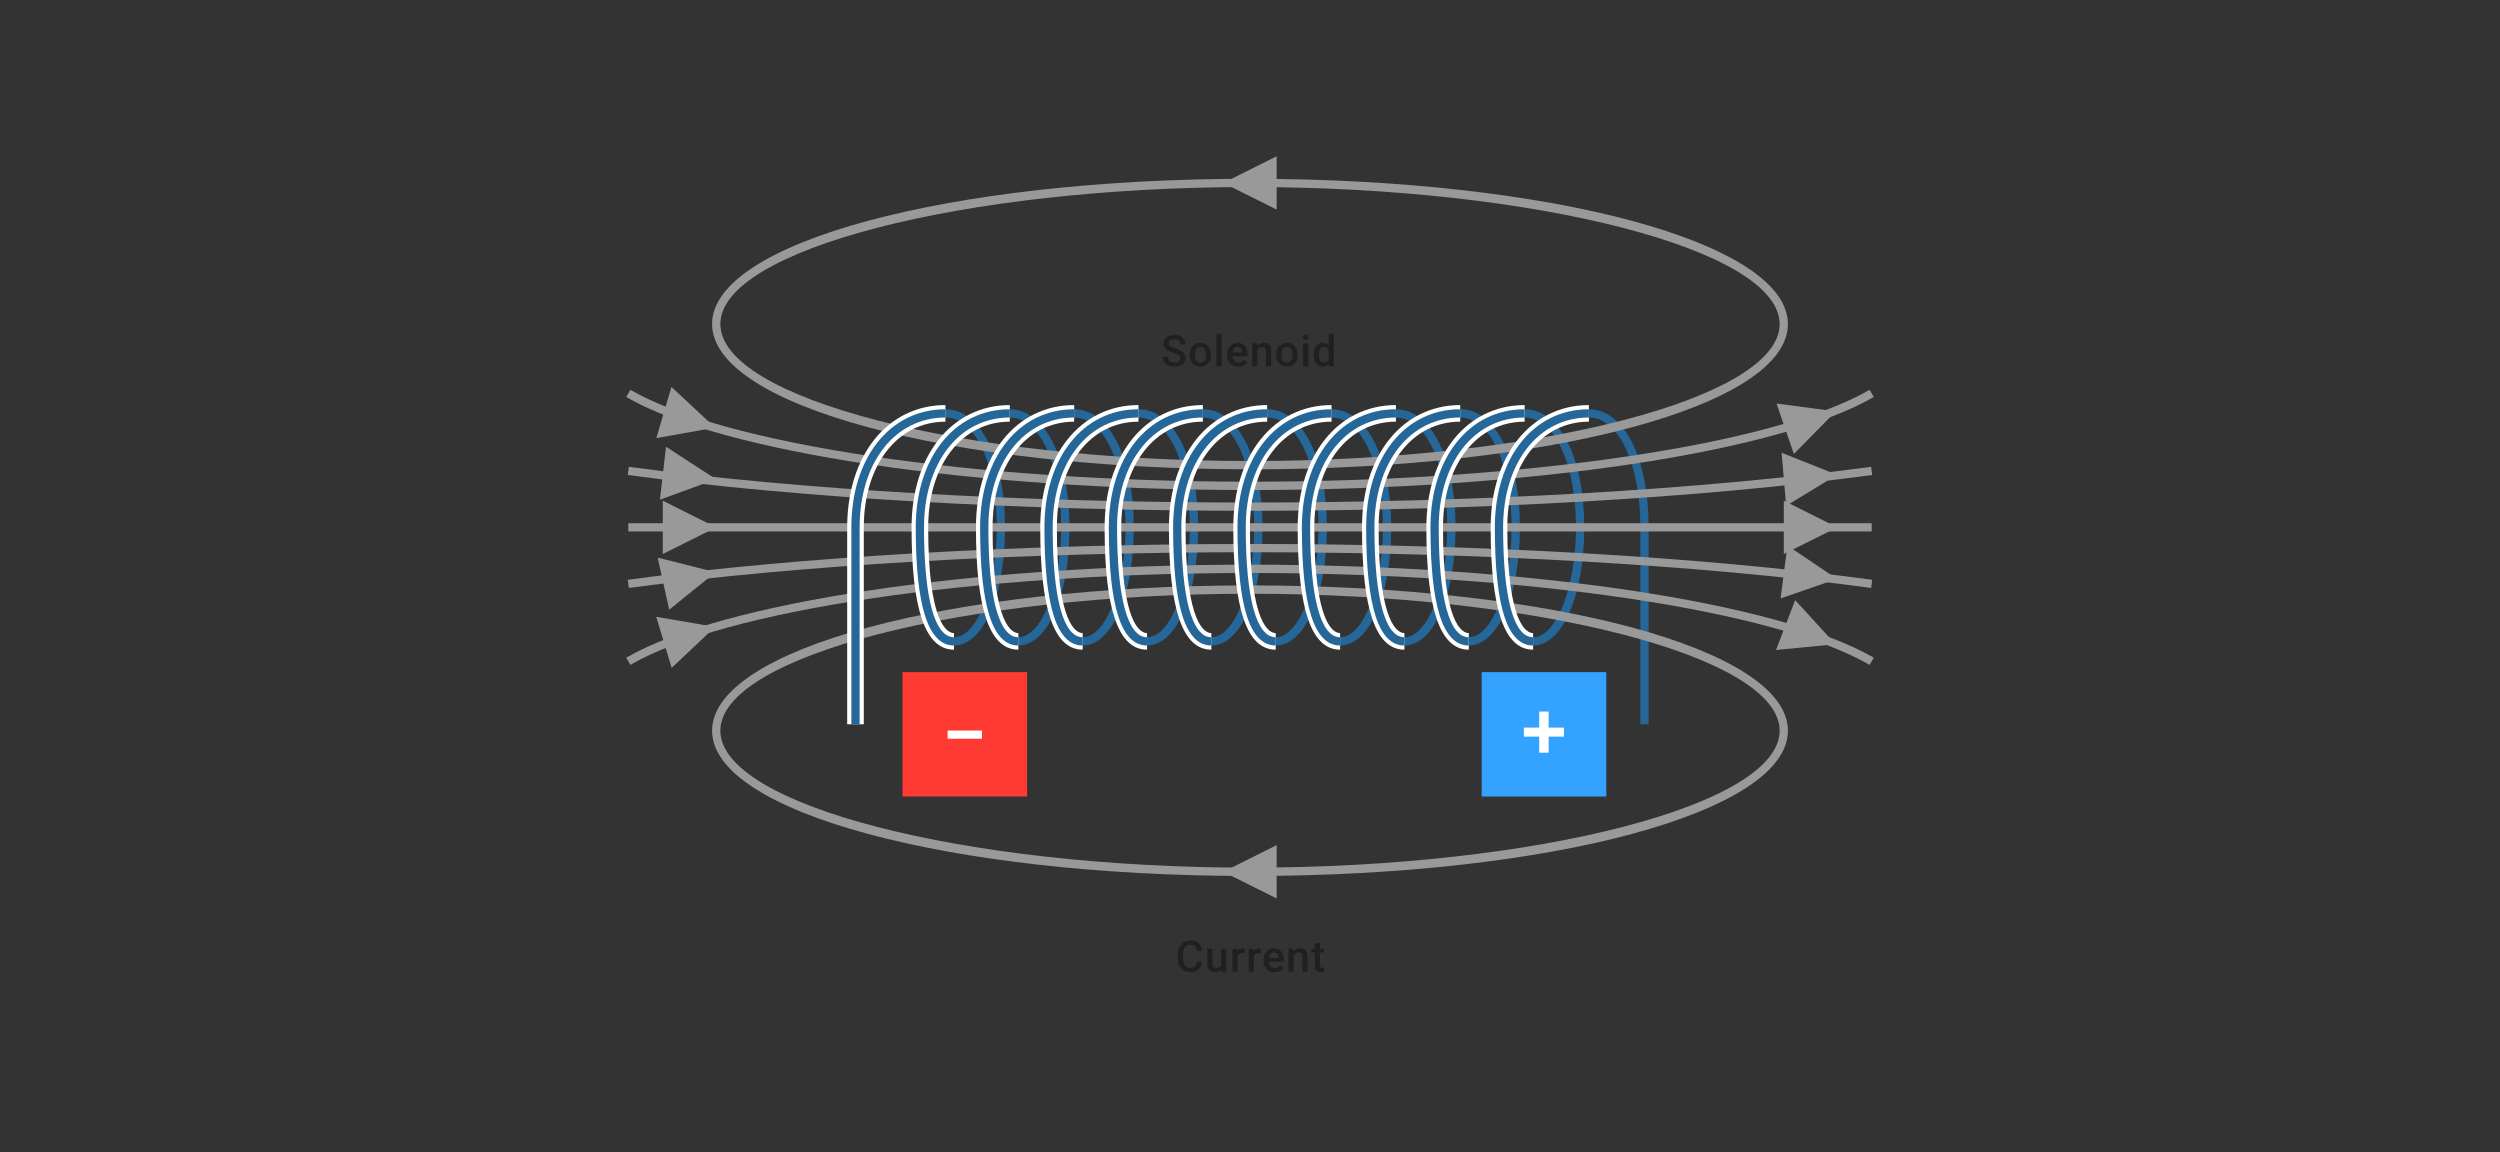 <svg width="1024" height="472" viewBox="0 0 1024 472" fill="none" xmlns="http://www.w3.org/2000/svg">
<rect x="0" y="0" width="1024" height="472" fill="#333333" stroke="none"/>
<g clip-path="url(#clip0_1430_772)">
<path d="M601.62 264.402V261.02C611.148 261.02 619.157 240.414 619.157 216.016C619.157 189.942 610.294 171.012 598.074 171.012V167.63C612.478 167.63 622.545 187.54 622.545 216.016C622.545 244.491 613.333 264.402 601.588 264.402H601.62Z" fill="#266799"/>
<path d="M575.25 264.402V261.02C584.778 261.02 592.787 240.414 592.787 216.016C592.787 189.942 583.924 171.012 571.704 171.012V167.63C586.108 167.63 596.175 187.54 596.175 216.016C596.175 244.491 586.963 264.402 575.218 264.402H575.25Z" fill="#266799"/>
<path d="M548.912 264.402V261.02C558.44 261.02 566.449 240.414 566.449 216.016C566.449 189.942 557.585 171.012 545.366 171.012V167.63C559.77 167.63 569.836 187.54 569.836 216.016C569.836 244.491 560.624 264.402 548.88 264.402H548.912Z" fill="#266799"/>
<path d="M522.542 264.402V261.02C532.07 261.02 540.079 240.414 540.079 216.016C540.079 189.942 531.216 171.012 518.996 171.012V167.63C533.4 167.63 543.467 187.54 543.467 216.016C543.467 244.491 534.255 264.402 522.51 264.402H522.542Z" fill="#266799"/>
<path d="M496.172 264.402V261.02C505.7 261.02 513.741 240.414 513.741 216.016C513.741 189.942 504.877 171.012 492.658 171.012V167.63C507.062 167.63 517.128 187.54 517.128 216.016C517.128 244.491 507.916 264.402 496.172 264.402Z" fill="#266799"/>
<path d="M469.833 264.402V261.02C479.362 261.02 487.371 240.414 487.371 216.016C487.371 189.942 478.507 171.012 466.288 171.012V167.63C480.692 167.63 490.758 187.54 490.758 216.016C490.758 244.491 481.546 264.402 469.802 264.402H469.833Z" fill="#266799"/>
<path d="M443.464 264.402V261.02C452.992 261.02 461.001 240.414 461.001 216.016C461.001 189.942 452.137 171.012 439.918 171.012V167.63C454.322 167.63 464.389 187.54 464.389 216.016C464.389 244.491 455.176 264.402 443.432 264.402H443.464Z" fill="#266799"/>
<path d="M417.125 264.402V261.02C426.654 261.02 434.663 240.414 434.663 216.016C434.663 189.942 425.799 171.012 413.58 171.012V167.63C427.984 167.63 438.05 187.54 438.05 216.016C438.05 244.491 428.838 264.402 417.094 264.402H417.125Z" fill="#266799"/>
<path d="M390.755 264.402V261.02C400.284 261.02 408.293 240.414 408.293 216.016C408.293 189.942 399.429 171.012 387.21 171.012V167.63C401.614 167.63 411.68 187.54 411.68 216.016C411.68 244.491 402.468 264.402 390.724 264.402H390.755Z" fill="#266799"/>
<path d="M627.958 264.402V261.02C637.487 261.02 645.527 240.414 645.527 216.016C645.527 189.942 636.664 171.012 624.444 171.012V167.63C638.848 167.63 648.915 187.54 648.915 216.016C648.915 244.491 639.703 264.402 627.958 264.402Z" fill="#266799"/>
<path d="M675.284 296.669H671.897V216.016C671.897 189.942 663.033 171.012 650.814 171.012V167.63C665.218 167.63 675.284 187.54 675.284 216.016V296.669Z" fill="#266799"/>
<path d="M369.672 326.251H420.703V275.305H369.672V326.251Z" fill="#FF3A33"/>
<path d="M388.16 299.229H402.215V302.58H388.16V299.229Z" fill="white"/>
<path d="M606.906 326.251H657.937V275.305H606.906V326.251Z" fill="#33A3FF"/>
<path d="M630.459 301.726H624.191V298.029H630.459V291.455H634.321V298.029H640.589V301.726H634.321V308.3H630.459V301.726Z" fill="white"/>
<path d="M522.922 346.162V368L501.047 357.097L522.922 346.162Z" fill="#999999"/>
<path d="M522.922 64V85.838L501.047 74.935L522.922 64Z" fill="#999999"/>
<path d="M271.474 226.919V205.081L293.348 216.016L271.474 226.919Z" fill="#999999"/>
<path d="M275.114 273.567L268.783 252.645L292.905 256.785L275.114 273.567Z" fill="#999999"/>
<path d="M274.101 249.738L269.384 228.405L293.095 234.378L274.101 249.738Z" fill="#999999"/>
<path d="M268.846 179.45L275.019 158.496L292.905 175.151L268.846 179.45Z" fill="#999999"/>
<path d="M270.302 204.67L272.803 182.989L293.285 196.295L270.302 204.67Z" fill="#999999"/>
<path d="M730.652 226.919V205.081L752.526 216.016L730.652 226.919Z" fill="#999999"/>
<path d="M727.454 266.235L735.305 245.818L751.798 263.864L727.454 266.235Z" fill="#999999"/>
<path d="M729.322 245.123L732.14 223.475L752.431 237.128L729.322 245.123Z" fill="#999999"/>
<path d="M734.767 185.929L727.676 165.291L751.925 168.515L734.767 185.929Z" fill="#999999"/>
<path d="M731.601 207.198L729.765 185.455L752.463 194.493L731.601 207.198Z" fill="#999999"/>
<path d="M512 192.218C388.444 192.218 291.67 166.081 291.67 132.707C291.67 99.334 388.444 73.228 512 73.228C635.555 73.228 732.33 99.365 732.33 132.739C732.33 166.113 635.555 192.25 512 192.25V192.218ZM512 76.61C394.396 76.61 295.058 102.304 295.058 132.739C295.058 163.174 394.396 188.836 512 188.836C629.604 188.836 728.942 163.142 728.942 132.739C728.942 102.336 629.604 76.61 512 76.61Z" fill="#999999"/>
<path d="M512 358.803C388.444 358.803 291.67 332.667 291.67 299.293C291.67 265.919 388.444 239.782 512 239.782C635.555 239.782 732.33 265.919 732.33 299.293C732.33 332.667 635.555 358.803 512 358.803ZM512 243.195C394.396 243.195 295.058 268.89 295.058 299.293C295.058 329.696 394.396 355.39 512 355.39C629.604 355.39 728.942 329.696 728.942 299.293C728.942 268.89 629.604 243.195 512 243.195Z" fill="#999999"/>
<path d="M258.209 272.334L256.5 269.395C295.786 246.609 398.448 231.281 512 231.281C625.552 231.281 728.214 246.609 767.5 269.395L765.791 272.334C726.98 249.832 625.014 234.694 512 234.694C398.986 234.694 297.02 249.801 258.209 272.334Z" fill="#999999"/>
<path d="M766.424 240.825C696.336 231.375 605.988 226.192 512 226.192C418.012 226.192 327.664 231.407 257.576 240.825L257.133 237.475C327.347 228.025 417.885 222.811 512 222.811C606.115 222.811 696.653 228.025 766.867 237.475L766.424 240.825Z" fill="#999999"/>
<path d="M512 209.221C417.885 209.221 327.347 204.006 257.133 194.557L257.576 191.207C327.664 200.656 418.012 205.839 512 205.839C605.988 205.839 696.336 200.625 766.424 191.207L766.867 194.557C696.653 204.006 606.115 209.221 512 209.221Z" fill="#999999"/>
<path d="M512 200.719C398.448 200.719 295.786 185.423 256.5 162.605L258.209 159.666C297.02 182.168 399.018 197.306 512 197.306C624.982 197.306 726.98 182.168 765.791 159.666L767.5 162.605C728.214 185.391 625.552 200.719 512 200.719Z" fill="#999999"/>
<path d="M766.645 214.309H257.355V217.691H766.645V214.309Z" fill="#999999"/>
<path d="M627.958 266.108C616.245 266.108 610.578 249.737 610.578 216.016C610.578 186.529 627.135 165.923 650.814 165.923V172.718C631.124 172.718 617.385 190.511 617.385 216.016C617.385 256.185 625.489 259.314 627.958 259.314V266.108Z" fill="white"/>
<path d="M601.62 266.108C589.907 266.108 584.24 249.737 584.24 216.016C584.24 186.529 600.797 165.923 624.476 165.923V172.718C604.785 172.718 591.046 190.511 591.046 216.016C591.046 256.185 599.15 259.314 601.62 259.314V266.108Z" fill="white"/>
<path d="M575.25 266.108C563.537 266.108 557.87 249.737 557.87 216.016C557.87 186.529 574.427 165.923 598.106 165.923V172.718C578.415 172.718 564.677 190.511 564.677 216.016C564.677 256.185 572.781 259.314 575.25 259.314V266.108Z" fill="white"/>
<path d="M548.912 266.108C537.199 266.108 531.532 249.737 531.532 216.016C531.532 186.529 548.088 165.923 571.768 165.923V172.718C552.077 172.718 538.338 190.511 538.338 216.016C538.338 256.185 546.442 259.314 548.912 259.314V266.108Z" fill="white"/>
<path d="M522.542 266.108C510.829 266.108 505.162 249.737 505.162 216.016C505.162 186.529 521.719 165.923 545.398 165.923V172.718C525.707 172.718 511.968 190.511 511.968 216.016C511.968 256.185 520.072 259.314 522.542 259.314V266.108Z" fill="white"/>
<path d="M496.172 266.108C484.459 266.108 478.792 249.737 478.792 216.016C478.792 186.529 495.349 165.923 519.028 165.923V172.718C499.337 172.718 485.598 190.511 485.598 216.016C485.598 256.185 493.703 259.314 496.172 259.314V266.108Z" fill="white"/>
<path d="M469.833 266.108C458.121 266.108 452.454 249.737 452.454 216.016C452.454 186.529 469.01 165.923 492.69 165.923V172.718C472.999 172.718 459.26 190.511 459.26 216.016C459.26 256.185 467.364 259.314 469.833 259.314V266.108Z" fill="white"/>
<path d="M443.464 266.108C431.751 266.108 426.084 249.737 426.084 216.016C426.084 186.529 442.64 165.923 466.32 165.923V172.718C446.629 172.718 432.89 190.511 432.89 216.016C432.89 256.185 440.994 259.314 443.464 259.314V266.108Z" fill="white"/>
<path d="M417.125 266.108C405.412 266.108 399.746 249.737 399.746 216.016C399.746 186.529 416.302 165.923 439.981 165.923V172.718C420.291 172.718 406.552 190.511 406.552 216.016C406.552 256.185 414.656 259.314 417.125 259.314V266.108Z" fill="white"/>
<path d="M390.755 266.108C379.043 266.108 373.376 249.737 373.376 216.016C373.376 186.529 389.932 165.923 413.611 165.923V172.718C393.921 172.718 380.182 190.511 380.182 216.016C380.182 256.185 388.286 259.314 390.755 259.314V266.108Z" fill="white"/>
<path d="M353.812 296.67H347.006V216.016C347.006 186.529 363.562 165.923 387.242 165.923V172.718C367.551 172.718 353.812 190.511 353.812 216.016V296.67Z" fill="white"/>
<path d="M627.958 264.402C617.416 264.402 612.288 248.568 612.288 216.016C612.288 187.509 628.116 167.63 650.814 167.63V171.012C630.142 171.012 615.675 189.532 615.675 216.016C615.675 245.028 620.044 261.02 627.958 261.02V264.402Z" fill="#266799"/>
<path d="M601.62 264.402C591.078 264.402 585.918 248.568 585.918 216.016C585.918 187.509 601.746 167.63 624.444 167.63V171.012C603.772 171.012 589.305 189.532 589.305 216.016C589.305 245.028 593.674 261.02 601.588 261.02V264.402H601.62Z" fill="#266799"/>
<path d="M575.25 264.402C564.708 264.402 559.58 248.568 559.58 216.016C559.58 187.509 575.408 167.63 598.106 167.63V171.012C577.434 171.012 562.967 189.532 562.967 216.016C562.967 245.028 567.336 261.02 575.25 261.02V264.402Z" fill="#266799"/>
<path d="M548.912 264.402C538.37 264.402 533.242 248.568 533.242 216.016C533.242 187.509 549.07 167.63 571.768 167.63V171.012C551.096 171.012 536.629 189.532 536.629 216.016C536.629 245.028 540.997 261.02 548.912 261.02V264.402Z" fill="#266799"/>
<path d="M522.542 264.402C512 264.402 506.872 248.568 506.872 216.016C506.872 187.509 522.7 167.63 545.398 167.63V171.012C524.726 171.012 510.259 189.532 510.259 216.016C510.259 245.028 514.628 261.02 522.542 261.02V264.402Z" fill="#266799"/>
<path d="M496.172 264.402C485.63 264.402 480.502 248.568 480.502 216.016C480.502 187.509 496.33 167.63 519.028 167.63V171.012C498.356 171.012 483.889 189.532 483.889 216.016C483.889 245.028 488.258 261.02 496.172 261.02V264.402Z" fill="#266799"/>
<path d="M469.834 264.402C459.292 264.402 454.164 248.568 454.164 216.016C454.164 187.509 469.992 167.63 492.69 167.63V171.012C472.018 171.012 457.551 189.532 457.551 216.016C457.551 245.028 461.919 261.02 469.834 261.02V264.402Z" fill="#266799"/>
<path d="M443.464 264.402C432.922 264.402 427.794 248.568 427.794 216.016C427.794 187.509 443.622 167.63 466.32 167.63V171.012C445.648 171.012 431.181 189.532 431.181 216.016C431.181 245.028 435.549 261.02 443.464 261.02V264.402Z" fill="#266799"/>
<path d="M417.125 264.402C406.584 264.402 401.455 248.568 401.455 216.016C401.455 187.509 417.284 167.63 439.981 167.63V171.012C419.31 171.012 404.843 189.532 404.843 216.016C404.843 245.028 409.211 261.02 417.125 261.02V264.402Z" fill="#266799"/>
<path d="M390.755 264.402C380.214 264.402 375.085 248.568 375.085 216.016C375.085 187.509 390.914 167.63 413.611 167.63V171.012C392.94 171.012 378.473 189.532 378.473 216.016C378.473 245.028 382.841 261.02 390.755 261.02V264.402Z" fill="#266799"/>
<path d="M352.103 296.669H348.716V216.016C348.716 187.509 364.544 167.63 387.242 167.63V171.012C366.57 171.012 352.103 189.532 352.103 216.016V296.669Z" fill="#266799"/>
<path d="M483.435 146.744C483.435 146.484 483.395 146.252 483.313 146.05C483.238 145.847 483.102 145.662 482.905 145.494C482.709 145.326 482.431 145.164 482.072 145.008C481.719 144.846 481.268 144.681 480.718 144.513C480.116 144.328 479.56 144.123 479.051 143.897C478.547 143.665 478.107 143.399 477.731 143.098C477.355 142.791 477.063 142.441 476.854 142.048C476.646 141.648 476.542 141.188 476.542 140.667C476.542 140.152 476.649 139.683 476.863 139.261C477.083 138.838 477.393 138.474 477.792 138.167C478.197 137.854 478.675 137.614 479.224 137.446C479.774 137.273 480.382 137.186 481.048 137.186C481.985 137.186 482.793 137.36 483.47 137.707C484.153 138.054 484.676 138.52 485.041 139.105C485.412 139.689 485.597 140.334 485.597 141.041H483.435C483.435 140.624 483.345 140.256 483.166 139.938C482.992 139.614 482.726 139.359 482.367 139.174C482.014 138.989 481.566 138.896 481.022 138.896C480.506 138.896 480.078 138.974 479.737 139.131C479.395 139.287 479.141 139.498 478.973 139.764C478.805 140.031 478.721 140.332 478.721 140.667C478.721 140.905 478.776 141.122 478.886 141.318C478.996 141.509 479.164 141.689 479.389 141.857C479.615 142.019 479.899 142.172 480.24 142.317C480.582 142.461 480.984 142.6 481.447 142.733C482.147 142.942 482.758 143.173 483.279 143.428C483.8 143.677 484.234 143.96 484.581 144.279C484.928 144.597 485.189 144.959 485.362 145.364C485.536 145.763 485.623 146.218 485.623 146.727C485.623 147.259 485.516 147.74 485.302 148.168C485.087 148.591 484.781 148.952 484.381 149.253C483.988 149.549 483.513 149.777 482.958 149.939C482.408 150.095 481.794 150.174 481.117 150.174C480.509 150.174 479.91 150.093 479.32 149.931C478.735 149.768 478.203 149.523 477.723 149.193C477.242 148.857 476.86 148.44 476.577 147.942C476.293 147.439 476.151 146.851 476.151 146.18H478.33C478.33 146.591 478.4 146.941 478.539 147.231C478.683 147.52 478.883 147.757 479.138 147.942C479.392 148.122 479.687 148.255 480.023 148.342C480.365 148.429 480.729 148.472 481.117 148.472C481.626 148.472 482.052 148.4 482.393 148.255C482.74 148.11 483.001 147.908 483.175 147.647C483.348 147.387 483.435 147.086 483.435 146.744ZM487.298 145.407V145.208C487.298 144.531 487.396 143.903 487.593 143.324C487.79 142.739 488.074 142.233 488.444 141.805C488.82 141.37 489.277 141.035 489.816 140.797C490.36 140.554 490.973 140.433 491.656 140.433C492.345 140.433 492.958 140.554 493.497 140.797C494.041 141.035 494.501 141.37 494.877 141.805C495.253 142.233 495.54 142.739 495.737 143.324C495.933 143.903 496.032 144.531 496.032 145.208V145.407C496.032 146.085 495.933 146.713 495.737 147.291C495.54 147.87 495.253 148.377 494.877 148.811C494.501 149.239 494.044 149.575 493.505 149.818C492.967 150.055 492.357 150.174 491.674 150.174C490.985 150.174 490.368 150.055 489.824 149.818C489.286 149.575 488.829 149.239 488.453 148.811C488.076 148.377 487.79 147.87 487.593 147.291C487.396 146.713 487.298 146.085 487.298 145.407ZM489.39 145.208V145.407C489.39 145.83 489.434 146.229 489.521 146.605C489.607 146.982 489.743 147.312 489.929 147.595C490.114 147.879 490.351 148.102 490.64 148.264C490.93 148.426 491.274 148.507 491.674 148.507C492.061 148.507 492.397 148.426 492.681 148.264C492.97 148.102 493.207 147.879 493.393 147.595C493.578 147.312 493.714 146.982 493.801 146.605C493.893 146.229 493.939 145.83 493.939 145.407V145.208C493.939 144.791 493.893 144.397 493.801 144.027C493.714 143.651 493.575 143.318 493.384 143.029C493.199 142.739 492.961 142.514 492.672 142.351C492.388 142.184 492.05 142.1 491.656 142.1C491.263 142.1 490.921 142.184 490.632 142.351C490.348 142.514 490.114 142.739 489.929 143.029C489.743 143.318 489.607 143.651 489.521 144.027C489.434 144.397 489.39 144.791 489.39 145.208ZM500.381 136.665V150H498.28V136.665H500.381ZM507.17 150.174C506.475 150.174 505.847 150.061 505.286 149.835C504.73 149.604 504.255 149.282 503.862 148.871C503.474 148.46 503.176 147.977 502.968 147.422C502.759 146.866 502.655 146.267 502.655 145.624V145.277C502.655 144.542 502.762 143.877 502.976 143.28C503.19 142.684 503.489 142.175 503.871 141.752C504.253 141.324 504.704 140.997 505.225 140.771C505.746 140.546 506.31 140.433 506.918 140.433C507.589 140.433 508.177 140.546 508.68 140.771C509.184 140.997 509.6 141.315 509.93 141.726C510.266 142.132 510.515 142.615 510.677 143.176C510.845 143.738 510.929 144.357 510.929 145.034V145.928H503.671V144.426H508.863V144.261C508.851 143.885 508.776 143.532 508.637 143.202C508.504 142.872 508.298 142.606 508.02 142.404C507.743 142.201 507.372 142.1 506.909 142.1C506.562 142.1 506.252 142.175 505.98 142.325C505.714 142.47 505.491 142.681 505.312 142.959C505.132 143.237 504.993 143.573 504.895 143.966C504.802 144.354 504.756 144.791 504.756 145.277V145.624C504.756 146.035 504.811 146.417 504.921 146.77C505.037 147.118 505.205 147.422 505.425 147.682C505.645 147.942 505.911 148.148 506.223 148.298C506.536 148.443 506.892 148.515 507.291 148.515C507.795 148.515 508.243 148.414 508.637 148.212C509.03 148.009 509.372 147.723 509.661 147.352L510.764 148.42C510.561 148.715 510.298 148.999 509.974 149.271C509.65 149.537 509.253 149.754 508.784 149.922C508.321 150.09 507.783 150.174 507.17 150.174ZM514.991 142.612V150H512.899V140.606H514.87L514.991 142.612ZM514.618 144.956L513.941 144.947C513.947 144.282 514.039 143.671 514.219 143.115C514.404 142.56 514.659 142.082 514.983 141.683C515.313 141.284 515.706 140.977 516.163 140.763C516.621 140.543 517.13 140.433 517.691 140.433C518.143 140.433 518.551 140.496 518.915 140.624C519.286 140.745 519.601 140.945 519.862 141.223C520.128 141.501 520.331 141.862 520.47 142.308C520.608 142.748 520.678 143.289 520.678 143.932V150H518.577V143.923C518.577 143.471 518.51 143.115 518.377 142.855C518.25 142.589 518.062 142.401 517.813 142.291C517.57 142.175 517.266 142.117 516.901 142.117C516.543 142.117 516.221 142.192 515.938 142.343C515.654 142.493 515.414 142.699 515.217 142.959C515.026 143.22 514.879 143.521 514.774 143.862C514.67 144.204 514.618 144.568 514.618 144.956ZM522.77 145.407V145.208C522.77 144.531 522.868 143.903 523.065 143.324C523.262 142.739 523.545 142.233 523.916 141.805C524.292 141.37 524.749 141.035 525.287 140.797C525.832 140.554 526.445 140.433 527.128 140.433C527.817 140.433 528.43 140.554 528.968 140.797C529.513 141.035 529.973 141.37 530.349 141.805C530.725 142.233 531.012 142.739 531.208 143.324C531.405 143.903 531.504 144.531 531.504 145.208V145.407C531.504 146.085 531.405 146.713 531.208 147.291C531.012 147.87 530.725 148.377 530.349 148.811C529.973 149.239 529.515 149.575 528.977 149.818C528.439 150.055 527.828 150.174 527.145 150.174C526.457 150.174 525.84 150.055 525.296 149.818C524.758 149.575 524.301 149.239 523.924 148.811C523.548 148.377 523.262 147.87 523.065 147.291C522.868 146.713 522.77 146.085 522.77 145.407ZM524.862 145.208V145.407C524.862 145.83 524.905 146.229 524.992 146.605C525.079 146.982 525.215 147.312 525.4 147.595C525.586 147.879 525.823 148.102 526.112 148.264C526.402 148.426 526.746 148.507 527.145 148.507C527.533 148.507 527.869 148.426 528.152 148.264C528.442 148.102 528.679 147.879 528.864 147.595C529.05 147.312 529.186 146.982 529.272 146.605C529.365 146.229 529.411 145.83 529.411 145.407V145.208C529.411 144.791 529.365 144.397 529.272 144.027C529.186 143.651 529.047 143.318 528.856 143.029C528.67 142.739 528.433 142.514 528.144 142.351C527.86 142.184 527.522 142.1 527.128 142.1C526.734 142.1 526.393 142.184 526.104 142.351C525.82 142.514 525.586 142.739 525.4 143.029C525.215 143.318 525.079 143.651 524.992 144.027C524.905 144.397 524.862 144.791 524.862 145.208ZM535.853 140.606V150H533.752V140.606H535.853ZM533.613 138.141C533.613 137.823 533.717 137.559 533.925 137.351C534.14 137.137 534.435 137.03 534.811 137.03C535.181 137.03 535.474 137.137 535.688 137.351C535.902 137.559 536.009 137.823 536.009 138.141C536.009 138.453 535.902 138.714 535.688 138.922C535.474 139.131 535.181 139.235 534.811 139.235C534.435 139.235 534.14 139.131 533.925 138.922C533.717 138.714 533.613 138.453 533.613 138.141ZM544.23 148.055V136.665H546.331V150H544.43L544.23 148.055ZM538.118 145.407V145.225C538.118 144.513 538.202 143.865 538.37 143.28C538.538 142.69 538.781 142.184 539.099 141.761C539.418 141.333 539.805 141.006 540.263 140.78C540.72 140.549 541.235 140.433 541.808 140.433C542.375 140.433 542.873 140.543 543.301 140.763C543.729 140.983 544.094 141.298 544.395 141.709C544.696 142.114 544.936 142.6 545.116 143.168C545.295 143.729 545.422 144.354 545.498 145.043V145.624C545.422 146.296 545.295 146.909 545.116 147.465C544.936 148.021 544.696 148.501 544.395 148.906C544.094 149.311 543.727 149.624 543.293 149.844C542.864 150.064 542.364 150.174 541.791 150.174C541.223 150.174 540.711 150.055 540.254 149.818C539.802 149.58 539.418 149.248 539.099 148.819C538.781 148.391 538.538 147.887 538.37 147.309C538.202 146.724 538.118 146.09 538.118 145.407ZM540.211 145.225V145.407C540.211 145.836 540.248 146.235 540.323 146.605C540.404 146.976 540.529 147.303 540.697 147.587C540.865 147.864 541.082 148.084 541.348 148.246C541.62 148.403 541.944 148.481 542.32 148.481C542.795 148.481 543.185 148.377 543.492 148.168C543.799 147.96 544.039 147.679 544.213 147.326C544.392 146.967 544.514 146.568 544.577 146.128V144.557C544.543 144.215 544.47 143.897 544.36 143.602C544.256 143.306 544.114 143.049 543.935 142.829C543.756 142.603 543.533 142.43 543.266 142.308C543.006 142.181 542.696 142.117 542.338 142.117C541.956 142.117 541.631 142.198 541.365 142.36C541.099 142.522 540.879 142.745 540.705 143.029C540.538 143.312 540.413 143.642 540.332 144.018C540.251 144.395 540.211 144.797 540.211 145.225Z" fill="#1E1E21" fill-opacity="0.89"/>
</g>
<path d="M490.251 393.885H492.422C492.352 394.713 492.121 395.45 491.727 396.099C491.333 396.741 490.781 397.248 490.069 397.618C489.357 397.988 488.492 398.174 487.473 398.174C486.692 398.174 485.988 398.035 485.363 397.757C484.738 397.473 484.203 397.074 483.757 396.559C483.312 396.038 482.97 395.41 482.733 394.675C482.501 393.94 482.386 393.118 482.386 392.209V391.159C482.386 390.25 482.504 389.428 482.741 388.693C482.985 387.958 483.332 387.33 483.783 386.809C484.235 386.283 484.776 385.88 485.407 385.603C486.043 385.325 486.758 385.186 487.551 385.186C488.558 385.186 489.409 385.371 490.104 385.742C490.798 386.112 491.336 386.624 491.718 387.278C492.106 387.932 492.343 388.682 492.43 389.527H490.26C490.202 388.983 490.075 388.517 489.878 388.129C489.687 387.741 489.403 387.446 489.027 387.243C488.651 387.035 488.159 386.931 487.551 386.931C487.053 386.931 486.619 387.024 486.249 387.209C485.878 387.394 485.569 387.666 485.32 388.025C485.071 388.384 484.883 388.826 484.756 389.353C484.634 389.874 484.573 390.47 484.573 391.142V392.209C484.573 392.846 484.628 393.425 484.738 393.946C484.854 394.461 485.028 394.904 485.259 395.274C485.496 395.644 485.797 395.931 486.162 396.133C486.527 396.336 486.964 396.437 487.473 396.437C488.092 396.437 488.593 396.339 488.975 396.142C489.363 395.945 489.655 395.659 489.852 395.283C490.054 394.901 490.187 394.435 490.251 393.885ZM500.2 395.786V388.606H502.301V398H500.321L500.2 395.786ZM500.495 393.833L501.198 393.815C501.198 394.446 501.129 395.028 500.99 395.56C500.851 396.087 500.637 396.547 500.347 396.941C500.058 397.329 499.688 397.632 499.236 397.852C498.785 398.067 498.244 398.174 497.613 398.174C497.156 398.174 496.736 398.107 496.354 397.974C495.972 397.841 495.642 397.635 495.364 397.358C495.092 397.08 494.881 396.718 494.73 396.272C494.58 395.827 494.505 395.294 494.505 394.675V388.606H496.597V394.692C496.597 395.034 496.638 395.32 496.719 395.552C496.8 395.777 496.91 395.96 497.048 396.099C497.187 396.238 497.349 396.336 497.535 396.394C497.72 396.452 497.917 396.481 498.125 396.481C498.721 396.481 499.19 396.365 499.531 396.133C499.879 395.896 500.125 395.578 500.269 395.178C500.42 394.779 500.495 394.331 500.495 393.833ZM506.902 390.395V398H504.81V388.606H506.806L506.902 390.395ZM509.775 388.546L509.758 390.49C509.631 390.467 509.492 390.45 509.341 390.438C509.197 390.427 509.052 390.421 508.907 390.421C508.548 390.421 508.233 390.473 507.961 390.577C507.689 390.676 507.46 390.82 507.275 391.011C507.096 391.196 506.957 391.422 506.858 391.688C506.76 391.955 506.702 392.253 506.685 392.583L506.207 392.617C506.207 392.027 506.265 391.48 506.381 390.977C506.497 390.473 506.67 390.03 506.902 389.648C507.139 389.266 507.434 388.968 507.787 388.754C508.146 388.54 508.56 388.433 509.029 388.433C509.156 388.433 509.292 388.444 509.437 388.468C509.587 388.491 509.7 388.517 509.775 388.546ZM513.543 390.395V398H511.451V388.606H513.447L513.543 390.395ZM516.417 388.546L516.399 390.49C516.272 390.467 516.133 390.45 515.982 390.438C515.838 390.427 515.693 390.421 515.548 390.421C515.19 390.421 514.874 390.473 514.602 390.577C514.33 390.676 514.101 390.82 513.916 391.011C513.737 391.196 513.598 391.422 513.499 391.688C513.401 391.955 513.343 392.253 513.326 392.583L512.848 392.617C512.848 392.027 512.906 391.48 513.022 390.977C513.138 390.473 513.311 390.03 513.543 389.648C513.78 389.266 514.075 388.968 514.428 388.754C514.787 388.54 515.201 388.433 515.67 388.433C515.797 388.433 515.933 388.444 516.078 388.468C516.228 388.491 516.341 388.517 516.417 388.546ZM522.051 398.174C521.356 398.174 520.728 398.061 520.167 397.835C519.611 397.604 519.136 397.282 518.743 396.871C518.355 396.46 518.057 395.977 517.849 395.422C517.64 394.866 517.536 394.267 517.536 393.624V393.277C517.536 392.542 517.643 391.877 517.857 391.28C518.071 390.684 518.37 390.175 518.752 389.752C519.134 389.324 519.585 388.997 520.106 388.771C520.627 388.546 521.191 388.433 521.799 388.433C522.47 388.433 523.058 388.546 523.561 388.771C524.065 388.997 524.481 389.315 524.811 389.726C525.147 390.132 525.396 390.615 525.558 391.176C525.726 391.738 525.81 392.357 525.81 393.034V393.928H518.552V392.426H523.743V392.261C523.732 391.885 523.657 391.532 523.518 391.202C523.385 390.872 523.179 390.606 522.901 390.404C522.624 390.201 522.253 390.1 521.79 390.1C521.443 390.1 521.133 390.175 520.861 390.325C520.595 390.47 520.372 390.681 520.193 390.959C520.013 391.237 519.874 391.573 519.776 391.966C519.683 392.354 519.637 392.791 519.637 393.277V393.624C519.637 394.035 519.692 394.417 519.802 394.77C519.918 395.118 520.086 395.422 520.306 395.682C520.525 395.942 520.792 396.148 521.104 396.298C521.417 396.443 521.773 396.515 522.172 396.515C522.676 396.515 523.124 396.414 523.518 396.212C523.911 396.009 524.253 395.723 524.542 395.352L525.645 396.42C525.442 396.715 525.179 396.999 524.855 397.271C524.531 397.537 524.134 397.754 523.665 397.922C523.202 398.09 522.664 398.174 522.051 398.174ZM529.872 390.612V398H527.78V388.606H529.751L529.872 390.612ZM529.499 392.956L528.822 392.947C528.828 392.282 528.92 391.671 529.1 391.115C529.285 390.56 529.54 390.082 529.864 389.683C530.194 389.284 530.587 388.977 531.044 388.763C531.502 388.543 532.011 388.433 532.572 388.433C533.024 388.433 533.432 388.496 533.796 388.624C534.167 388.745 534.482 388.945 534.743 389.223C535.009 389.501 535.212 389.862 535.35 390.308C535.489 390.748 535.559 391.289 535.559 391.932V398H533.458V391.923C533.458 391.471 533.391 391.115 533.258 390.855C533.131 390.589 532.943 390.401 532.694 390.291C532.451 390.175 532.147 390.117 531.782 390.117C531.423 390.117 531.102 390.192 530.819 390.343C530.535 390.493 530.295 390.699 530.098 390.959C529.907 391.22 529.76 391.521 529.655 391.862C529.551 392.204 529.499 392.568 529.499 392.956ZM542.356 388.606V390.134H537.06V388.606H542.356ZM538.588 386.306H540.681V395.404C540.681 395.694 540.721 395.916 540.802 396.073C540.889 396.223 541.008 396.324 541.158 396.377C541.309 396.429 541.485 396.455 541.688 396.455C541.832 396.455 541.971 396.446 542.104 396.429C542.238 396.411 542.345 396.394 542.426 396.377L542.434 397.974C542.261 398.026 542.058 398.072 541.827 398.113C541.601 398.153 541.34 398.174 541.045 398.174C540.565 398.174 540.14 398.09 539.769 397.922C539.399 397.748 539.109 397.468 538.901 397.08C538.693 396.692 538.588 396.177 538.588 395.534V386.306Z" fill="#1E1E21" fill-opacity="0.89"/>
<defs>
<clipPath id="clip0_1430_772">
<rect width="511" height="304" fill="white" transform="translate(256.5 64)"/>
</clipPath>
</defs>
</svg>
